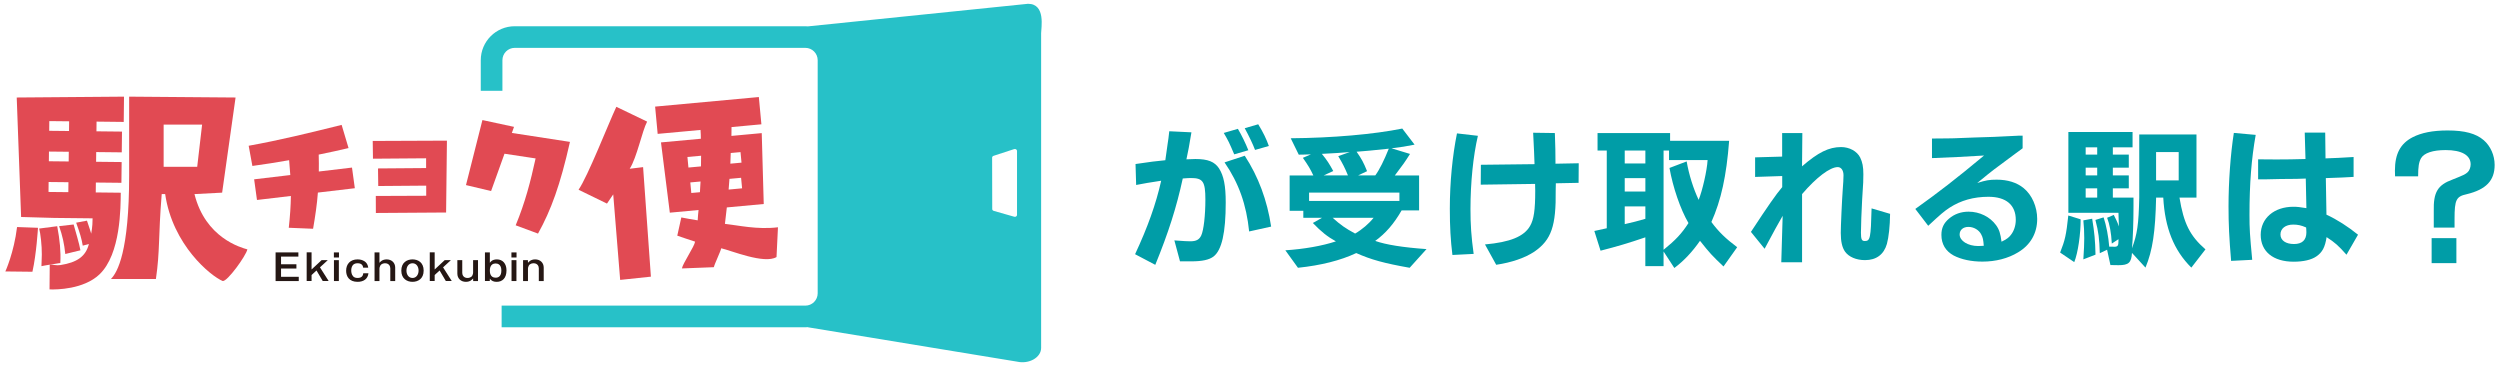 <?xml version="1.0" encoding="UTF-8"?>
<svg id="_レイヤー_1" xmlns="http://www.w3.org/2000/svg" width="724" height="106" version="1.1" viewBox="0 0 724 106">
  <!-- Generator: Adobe Illustrator 29.3.1, SVG Export Plug-In . SVG Version: 2.1.0 Build 151)  -->
  <defs>
    <style>
      .st0 {
        fill: #e14a53;
      }

      .st1 {
        fill: #009da7;
      }

      .st2 {
        fill: #27c1c8;
      }

      .st3 {
        fill: #251714;
      }
    </style>
  </defs>
  <g>
    <g>
      <path class="st0" d="M56.32,56.21l8.01-.42,3.89-27.55-30.82-.25v22.83c0,22.01-3.36,28.04-5.28,29.98h13.03c1.21-8.3.65-11.89,1.68-24.59h1c2.17,14.84,13.26,23.75,16.65,25.17,1.29.29,6.75-7.27,7.16-9.16-1.88-.52-12.17-3.34-15.32-16.01ZM47.39,48.31v-12.23h11.14l-1.42,12.23h-9.72Z"/>
      <g>
        <path class="st0" d="M17.47,76.15c.18-3.3-.14-6.6-.9-10.64l-5.23.68c.39,1.39.8,4.95.77,7.52-.02,1.52-.1,2.51-.11,3.37.73-.19,4.45-.74,5.47-.93Z"/>
        <path class="st0" d="M27.73,55.74l.03-2.88,7.4.08.07-6.01-7.4-.08.03-2.81,7.4.08.07-6.01-7.4-.08.03-2.81,7.87.09.08-7.32-31.07.25,1.27,34.6,9.57.27,11.13.12c0,.88-.03,2.38-.4,4.44-.14-.56-.48-1.51-1.23-3.77l-3.13.59c1.1,3.02,1.58,4.65,1.91,6.65.36-.12,1.35-.36,1.78-.48-.9,3.62-3.46,5.35-8.22,6.1-1.26.2-2.2-.15-3.12-.22l-.06,7.27c2.06.09,9.87-.02,14.43-4.32,6.26-5.91,6.15-19.61,6.2-23.68l-7.23-.08ZM19.79,55.65l-5.74-.06.03-2.88,5.74.06-.03,2.88ZM19.89,46.76l-5.74-.06.03-2.81,5.74.06-.03,2.81ZM19.99,37.94l-5.74-.06.03-2.81,5.74.06-.03,2.81Z"/>
        <path class="st0" d="M23.29,72.49c-.32-1.92-1.48-5.69-1.97-7.48l-4.2.48c.99,2.85,1.48,5.1,1.79,8.07.6-.19,3.69-.88,4.38-1.07Z"/>
        <path class="st0" d="M4.94,65.75l6.06.22s-.44,7.59-1.61,12.73l-7.84-.09s2.48-5.38,3.39-12.86Z"/>
      </g>
    </g>
    <path class="st0" d="M187.41,35.22c-1.47,2.75-2.96,10.43-5.05,13.65l3.88-.47,2.26,31.72-8.9.94-2.01-24.77-1.81,2.67-8.23-4.01c2.7-3.91,8.56-18.92,10.94-24.02l8.92,4.29ZM220.5,36l-8.65.8c.02.87-.04,1.69-.03,2.56l8.78-.81.58,20.53-10.69.99-.55,4.76c3.56.37,9.36,1.74,15.36.99l-.42,8.62c-3.52,2.14-13.23-1.92-16.01-2.54-.18.89-1.96,4.59-2.14,5.48l-9.25.36c.26-1.48,3.62-6.34,3.82-7.76-1.71-.54-3.43-1.14-5.16-1.73l1.17-5.28c1.56.32,3.12.58,4.74.84.04-.99.15-1.99.25-2.99l-8.32.77-2.56-20.35,11.55-1.06c-.02-.87-.02-1.68-.1-2.55l-12.41,1.14-.74-7.9,30.04-2.77.74,7.9ZM199.08,45.47l.29,3.05,3.63-.33c.03-1.05,0-2.04.04-3.09l-3.96.36ZM200.19,55.89l2.51-.23c.03-1.05.14-2.05.18-3.1l-2.97.27.29,3.05ZM214.91,54.54l-.29-3.05-3.37.31-.24,3.1,3.89-.36ZM214.46,44.05l-2.84.26-.11,3.09,3.23-.3-.29-3.05Z"/>
    <path class="st2" d="M297.71,1.1l-63.76,6.54c-.24-.02-.48-.04-.73-.04h-84.16c-5.42,0-9.83,4.41-9.83,9.83v8.86h6.27v-8.86c0-1.97,1.6-3.57,3.57-3.57h84.16c1.97,0,3.57,1.6,3.57,3.57v67.51c0,1.97-1.6,3.57-3.57,3.57h-87.96v6.27h87.96c.27,0,.54-.02.81-.04-.02.01-.04.03-.05.04l60.55,9.95c3.48.79,6.97-1.2,6.97-3.97V9.62c0-1.52,1.39-8.52-3.79-8.52ZM294.53,62.24c0,.37-.4.64-.79.53l-5.95-1.7c-.27-.07-.45-.3-.44-.55l-.03-14.88c0-.23.17-.43.41-.51l5.97-1.95c.4-.13.83.14.83.52v18.53Z"/>
    <g>
      <path class="st0" d="M102.75,54.51l-10.69,1.26c-.25,3.4-.74,6.68-1.39,10.48l-7.04-.29c.37-3.36.57-6.3.61-9.21l-9.82,1.16-.82-5.98,10.47-1.24-.34-4.3c-3.54.62-7.14,1.2-10.64,1.67l-1.07-5.85c9.16-1.65,17.46-3.7,26.92-6.04l2,6.71c-2.61.61-5.54,1.27-8.64,1.89.04,1.73.07,3.36.03,4.9l9.61-1.14.82,5.98Z"/>
      <path class="st0" d="M108.85,61.68l-.02-4.93,14.6-.06v-2.93s-13.89.11-13.89.11l-.07-5.09,13.93-.11v-2.83s-15.39.12-15.39.12l-.07-5.14,21.49-.09-.24,20.81-20.35.14Z"/>
      <path class="st0" d="M148.23,38.5l16.83,2.59c-2.82,12.52-5.49,19.79-9.25,26.56l-6.47-2.4c2.74-6.61,4.29-12.61,5.77-19.37l-9.01-1.36-3.88,10.81-7.27-1.73,4.76-18.83,9.15,1.97-.63,1.77Z"/>
    </g>
    <g>
      <path class="st3" d="M86.41,73.1v1.22h-5.02v2.22h4.45v1.22h-4.45v2.41h5.13v1.22h-6.71v-8.29h6.59Z"/>
      <path class="st3" d="M90.23,73.1v4.94l2.9-2.7h1.79l-2.26,2.08,2.52,3.96h-1.72l-1.8-3.05-1.43,1.31v1.73h-1.42v-8.29h1.42Z"/>
      <path class="st3" d="M98.17,74.57h-1.48v-1.47h1.48v1.47ZM98.13,81.39h-1.42v-6.05h1.42v6.05Z"/>
      <path class="st3" d="M106.7,79.14c-.17,1.62-1.39,2.48-3.14,2.48-2.43,0-3.32-1.57-3.32-3.21,0-1.99,1.25-3.29,3.31-3.29.34,0,2.79.01,3.09,2.39h-1.47c-.11-1.27-1.33-1.27-1.61-1.27-.42,0-1.06.08-1.43.61-.37.52-.41,1.15-.41,1.5,0,.3.04,1.11.53,1.65.2.23.56.5,1.29.5,1.5,0,1.61-.95,1.66-1.37h1.5Z"/>
      <path class="st3" d="M109.89,73.1v3.01c.21-.26.79-.99,2.08-.99,1.47,0,2.48.97,2.48,2.39v3.88h-1.42v-3.7c0-.62-.4-1.45-1.51-1.45-.28,0-1.04.06-1.39.69-.17.32-.24.64-.24.83v3.63h-1.42v-8.29h1.42Z"/>
      <path class="st3" d="M122.69,78.37c0,2.39-1.68,3.25-3.23,3.25s-3.24-.87-3.24-3.25,1.67-3.25,3.24-3.25,3.23.86,3.23,3.25ZM117.71,78.37c0,1.18.65,2.13,1.76,2.13s1.75-1.01,1.75-2.13-.61-2.13-1.75-2.13-1.76.97-1.76,2.13Z"/>
      <path class="st3" d="M125.88,73.1v4.94l2.9-2.7h1.79l-2.26,2.08,2.52,3.96h-1.72l-1.8-3.05-1.43,1.31v1.73h-1.42v-8.29h1.42Z"/>
      <path class="st3" d="M133.87,75.34v3.71c0,.61.4,1.45,1.51,1.45.28,0,1.06-.07,1.4-.69.18-.33.23-.65.23-.84v-3.63h1.42v6.05h-1.39l-.03-.76c-.2.25-.79.99-2.08.99-1.47,0-2.48-.98-2.48-2.39v-3.89h1.42Z"/>
      <path class="st3" d="M141.86,73.1v3.01c.18-.26.66-.99,2.05-.99,1.69,0,2.77,1.25,2.77,3.18,0,2.26-1.2,3.32-2.85,3.32-.81,0-1.5-.23-1.97-.94l-.02.7h-1.4v-8.29h1.42ZM141.86,78.36c0,.5.05,2.06,1.68,2.06.93,0,1.65-.55,1.65-2.06,0-.41-.02-2.06-1.67-2.06s-1.66,1.69-1.66,2.06Z"/>
      <path class="st3" d="M149.59,74.57h-1.48v-1.47h1.48v1.47ZM149.56,81.39h-1.42v-6.05h1.42v6.05Z"/>
      <path class="st3" d="M152.88,75.34l.02.77c.21-.26.79-.99,2.08-.99,1.47,0,2.48.97,2.48,2.39v3.88h-1.42v-3.7c0-.62-.4-1.45-1.51-1.45-.28,0-1.04.06-1.39.69-.17.32-.24.64-.24.83v3.63h-1.42v-6.05h1.4Z"/>
    </g>
  </g>
  <g>
    <path class="st1" d="M328.86,47.5c4.7-.7,5.58-.79,8.62-1.1.22-1.67.44-3.08.66-4.7.22-1.36.26-1.71.48-3.69l6.42.31c-.75,4.53-.84,4.92-1.45,7.82,1.1-.04,1.98-.09,2.59-.09,3.65,0,5.58.79,6.86,2.73,1.36,2.15,1.93,4.97,1.93,9.85,0,8.79-1.14,13.8-3.52,15.65-1.27.97-3.3,1.41-6.51,1.41h-3.21l-1.63-6.07c3.12.22,3.56.26,4.62.26,1.71,0,2.59-.48,3.17-1.71.7-1.54,1.19-5.76,1.19-10.37,0-5.23-.7-6.24-4.18-6.24-.57,0-1.19.04-2.37.13-1.8,8.31-4.13,15.65-7.96,25.01l-5.85-3.08c3.65-7.83,6.02-14.42,7.56-21.28-3.91.62-4.57.7-7.25,1.23l-.18-6.07ZM358.49,37.31c1.05,1.76,2.29,4.31,3.03,6.2l-4.09,1.19c-1.45-3.43-1.76-4.04-3.03-6.2l4.09-1.19ZM360.47,45.09c3.96,6.07,6.51,12.92,7.65,20.53l-6.37,1.41c-.79-7.78-2.99-13.98-7.12-20l5.85-1.93ZM364.38,35.99c1.45,2.37,2.33,4.18,3.08,6.29l-4,1.14c-.53-1.45-1.8-4.13-2.99-6.29l3.91-1.14Z"/>
    <path class="st1" d="M382.85,63.07h-5.41v-2.02h-3.96v-10.24h6.86c-.88-1.89-1.49-2.9-3.03-5.1l2.33-1.01c-1.67.04-1.93.09-3.52.09l-2.33-4.75c12.05-.09,24.09-1.14,32.31-2.81l3.56,4.66c-2.95.57-3.43.66-6.68,1.06l5.36,1.63c-1.41,2.24-2.02,3.12-4.4,6.24h7.03v10.11h-5.06c-2.24,3.91-4.66,6.68-7.65,8.84,3.08,1.1,8.09,1.89,14.86,2.37l-4.88,5.41c-7.43-1.32-11.12-2.33-15.47-4.26-4.57,2.15-10.2,3.56-16.88,4.26l-3.65-5.06c5.36-.35,10.68-1.27,14.64-2.59-2.46-1.36-4.22-2.77-6.68-5.32l2.64-1.49ZM405.27,58.19v-2.42h-26.16v2.42h26.16ZM390.37,50.8c-.92-2.24-1.49-3.34-2.81-5.58l3.34-1.19c-2.59.22-3.69.31-8.09.53,1.54,1.89,2.15,2.86,3.3,4.97l-2.77,1.27h7.03ZM385.93,63.07c2.37,2.11,3.6,2.99,6.51,4.57,1.93-1.1,4-2.86,5.36-4.57h-11.87ZM398.28,50.8c1.23-1.67,2.55-4.35,3.91-7.74-5.14.53-6.29.66-9.32.88,1.45,2.07,2.02,3.12,3.03,5.63l-2.59,1.23h4.97Z"/>
    <path class="st1" d="M428,39.33c-1.36,5.76-2.15,13.58-2.15,21.23,0,4.48.22,7.91.92,12.97l-6.15.31c-.53-4.31-.75-8.18-.75-13.41,0-7.56.75-15.3,2.07-21.8l6.07.7ZM428.84,47.72l15.56-.18c-.04-1.76-.18-4.79-.4-9.1l6.29.09c.13,3.78.18,5.67.18,8.88l6.73-.13-.04,5.67-6.59.13-.04,1.98c.13,10.37-1.23,14.38-6.15,17.8-2.77,1.85-6.68,3.17-11.08,3.82l-3.25-5.89c7.3-.66,11.3-2.29,13.06-5.36,1.1-1.89,1.49-4.62,1.49-10.15,0-.44,0-1.14-.04-2.02l-15.74.22.04-5.76Z"/>
    <path class="st1" d="M462.65,43.59v-5.06h21.01v2.24h17.1c-.79,10.29-2.33,17.19-5.14,23.52,2.11,2.86,4.18,4.84,7.47,7.3l-3.96,5.58c-3.34-3.17-3.91-3.78-6.81-7.43-2.2,3.17-4.62,5.76-7.43,7.87l-3.12-4.79v4.26h-5.28v-8.35c-4.75,1.63-8.31,2.68-12.97,3.87l-1.8-5.71,3.6-.79v-22.51h-2.68ZM476.5,47.33v-3.74h-5.98v3.74h5.98ZM476.5,55.46v-3.87h-5.98v3.87h5.98ZM470.52,59.77v5.14c2.81-.66,3.25-.75,5.98-1.54v-3.6h-5.98ZM488.46,46.76c.66,3.82,1.93,7.87,3.47,11.12,1.1-2.73,2.42-8.48,2.59-11.52h-11.17v-2.77h-1.58v28.75c3.47-2.81,5.23-4.66,7.21-7.74-2.37-4.09-4.48-10.29-5.5-15.96l4.97-1.89Z"/>
    <path class="st1" d="M516.11,50.98l-7.83.26v-5.67l7.83-.22v-6.81h5.85l-.09,9.63c4.66-4.04,7.78-5.58,11.3-5.58,2.42,0,4.62,1.19,5.54,3.03.66,1.36.92,2.68.92,4.84,0,1.8,0,2.11-.35,7.34-.18,3.34-.35,7.52-.35,9.58,0,1.89.22,2.42,1.1,2.42,1.58,0,1.76-.79,1.98-9.45l5.36,1.58c-.04,3.65-.4,6.77-.92,8.7-.88,3.08-3.08,4.7-6.33,4.7-2.55,0-4.7-.92-5.8-2.46-.83-1.19-1.23-2.9-1.23-5.41,0-2.02.35-9.63.57-12.57.13-1.67.22-3.08.22-4.13,0-1.41-.66-2.37-1.67-2.37-2.24,0-6.2,2.99-10.33,7.82v19.74h-6.02l.4-13.45c-1.01,1.71-2.77,4.92-5.23,9.54l-3.96-4.88c4.79-7.3,7.25-10.86,9.06-12.97v-3.21Z"/>
    <path class="st1" d="M572.61,53c2.46-.79,3.52-.97,5.63-.97,3.17,0,5.85.83,7.82,2.46,2.42,1.98,3.91,5.41,3.91,8.92,0,4.13-1.93,7.52-5.54,9.67-2.9,1.76-6.46,2.68-10.33,2.68-3.21,0-6.11-.62-8.31-1.76-2.33-1.27-3.56-3.3-3.56-5.98,0-1.98.66-3.39,2.2-4.7,1.54-1.32,3.47-2.02,5.67-2.02,3.21,0,6.2,1.49,7.96,3.91.92,1.27,1.27,2.42,1.58,4.79,1.45-.7,2.11-1.19,2.68-1.93.92-1.14,1.45-2.73,1.45-4.4,0-4.31-2.81-6.68-7.91-6.68-4.31,0-8,1.06-11.21,3.12-1.67,1.1-2.55,1.85-6.24,5.28l-3.74-4.88c6.77-4.84,11.78-8.7,19.91-15.47-4,.26-11.03.62-15.08.75v-5.67l4.53-.04c.92,0,2.37-.04,4.35-.13l3.43-.13,5.63-.18c2.15-.13,4.31-.22,6.46-.31.22-.04.88-.04,1.85-.04v3.65l-2.02,1.49c-6.33,4.66-6.9,5.1-10.11,7.74l-1.01.83ZM573.75,67.86c-.66-1.27-2.15-2.15-3.69-2.15s-2.55.88-2.55,2.2c0,1.85,2.42,3.34,5.36,3.34q.44,0,1.06-.04c.09,0,.26,0,.57-.04-.13-1.71-.26-2.42-.75-3.3Z"/>
    <path class="st1" d="M602.55,63.51c.04,4.22-.79,9.85-1.85,12.4l-4.09-2.77c1.41-3.56,1.76-5.01,2.37-10.73l3.56,1.1ZM598.99,38.23h18.6v4.44h-5.71v2.11h4.62v3.78h-4.62v2.24h4.62v3.74h-4.62v2.68h5.98v2.64c0,4.53-.18,9.5-.44,12.05,1.54-4.18,1.93-6.81,2.11-14.68v-18.29h16.57v18.29h-4.92c1.23,7.52,3.03,11.08,7.52,14.99l-4.09,5.28c-5.06-5.01-7.65-11.47-8.13-20.27h-2.07c-.22,9.94-1.01,15.3-3.08,20.27l-3.91-4.26c-.18,2.86-.97,3.56-3.91,3.56-.53,0-1.36,0-2.33-.04l-.97-4.44-2.11,1.01c-.13-4.18-.35-6.11-1.27-9.63l2.37-.75c.79,2.33,1.41,5.63,1.63,8.48h.97c.18.04.4.04.44.04,1.06,0,1.27-.31,1.27-1.67v-.53l-1.93,1.27c-.18-3.17-.62-5.58-1.36-7.47l1.93-.83c.66,1.32.97,1.89,1.49,3.34l-.09-2.37-.04-1.58h-14.51v-23.39ZM605.89,63.33c.66,4,.88,6.29.97,10.42l-3.52,1.36c.18-2.81.26-4.53.26-6.15,0-1.85-.09-3.47-.26-5.14l2.55-.48ZM607.35,44.78v-2.11h-3.34v2.11h3.34ZM607.35,50.8v-2.24h-3.34v2.24h3.34ZM607.35,57.22v-2.68h-3.34v2.68h3.34ZM630.95,52.25v-8.22h-6.55v8.22h6.55Z"/>
    <path class="st1" d="M653.25,39.06c-1.23,6.9-1.8,14.07-1.8,23.17,0,4.18.09,5.54.79,13.01l-6.11.31c-.57-6.81-.75-10.68-.75-15.74,0-7.12.57-15.12,1.54-21.32l6.33.57ZM653.95,46.14q3.82.04,5.28.04c2.68,0,5.36-.04,8.44-.13l-.22-7.65h5.93l.09,7.47c2.77-.09,4.53-.18,8.13-.4v5.76c-2.9.18-3.3.18-8.04.35l.18,10.59c3.08,1.41,6.33,3.52,9.14,5.8l-3.34,5.8c-2.37-2.68-3.34-3.52-5.76-5.1-.44,2.9-1.23,4.4-2.95,5.58-1.45,1.01-3.78,1.54-6.59,1.54-5.94,0-9.54-2.95-9.54-7.78s3.91-8.13,9.45-8.13c1.1,0,1.93.09,3.78.4l-.18-8.57c-1.49.04-2.37.09-2.64.09l-4.66.04-4.13.09h-2.37v-5.8ZM664.11,65.04c-2.24,0-3.69,1.14-3.69,2.86s1.54,2.77,3.91,2.77,3.6-1.14,3.6-3.39c0-.22,0-.62-.04-.97-.04-.35-.04-.44-.04-.44-1.41-.62-2.42-.83-3.74-.83Z"/>
    <path class="st1" d="M704.82,65.92v-4.79c-.13-5.5,1.14-7.56,5.45-9.14,3.21-1.27,3.74-1.54,4.35-2.11.53-.48.88-1.41.88-2.29,0-2.64-2.59-4.13-7.25-4.13-3.69,0-6.24.84-7.12,2.37-.62,1.1-.84,2.46-.84,5.23h-6.68c-.04-.66-.04-1.32-.04-1.63,0-4.88,1.58-7.83,5.1-9.67,2.55-1.32,5.89-1.98,10.15-1.98,4.97,0,8.22.88,10.46,2.81,1.98,1.71,3.17,4.4,3.17,7.17,0,4.53-2.46,7.12-8.09,8.48-3.03.66-3.52,1.58-3.52,7.12v2.55h-6.02ZM704.2,68.96h7.17v7.25h-7.17v-7.25Z"/>
  </g>
</svg>